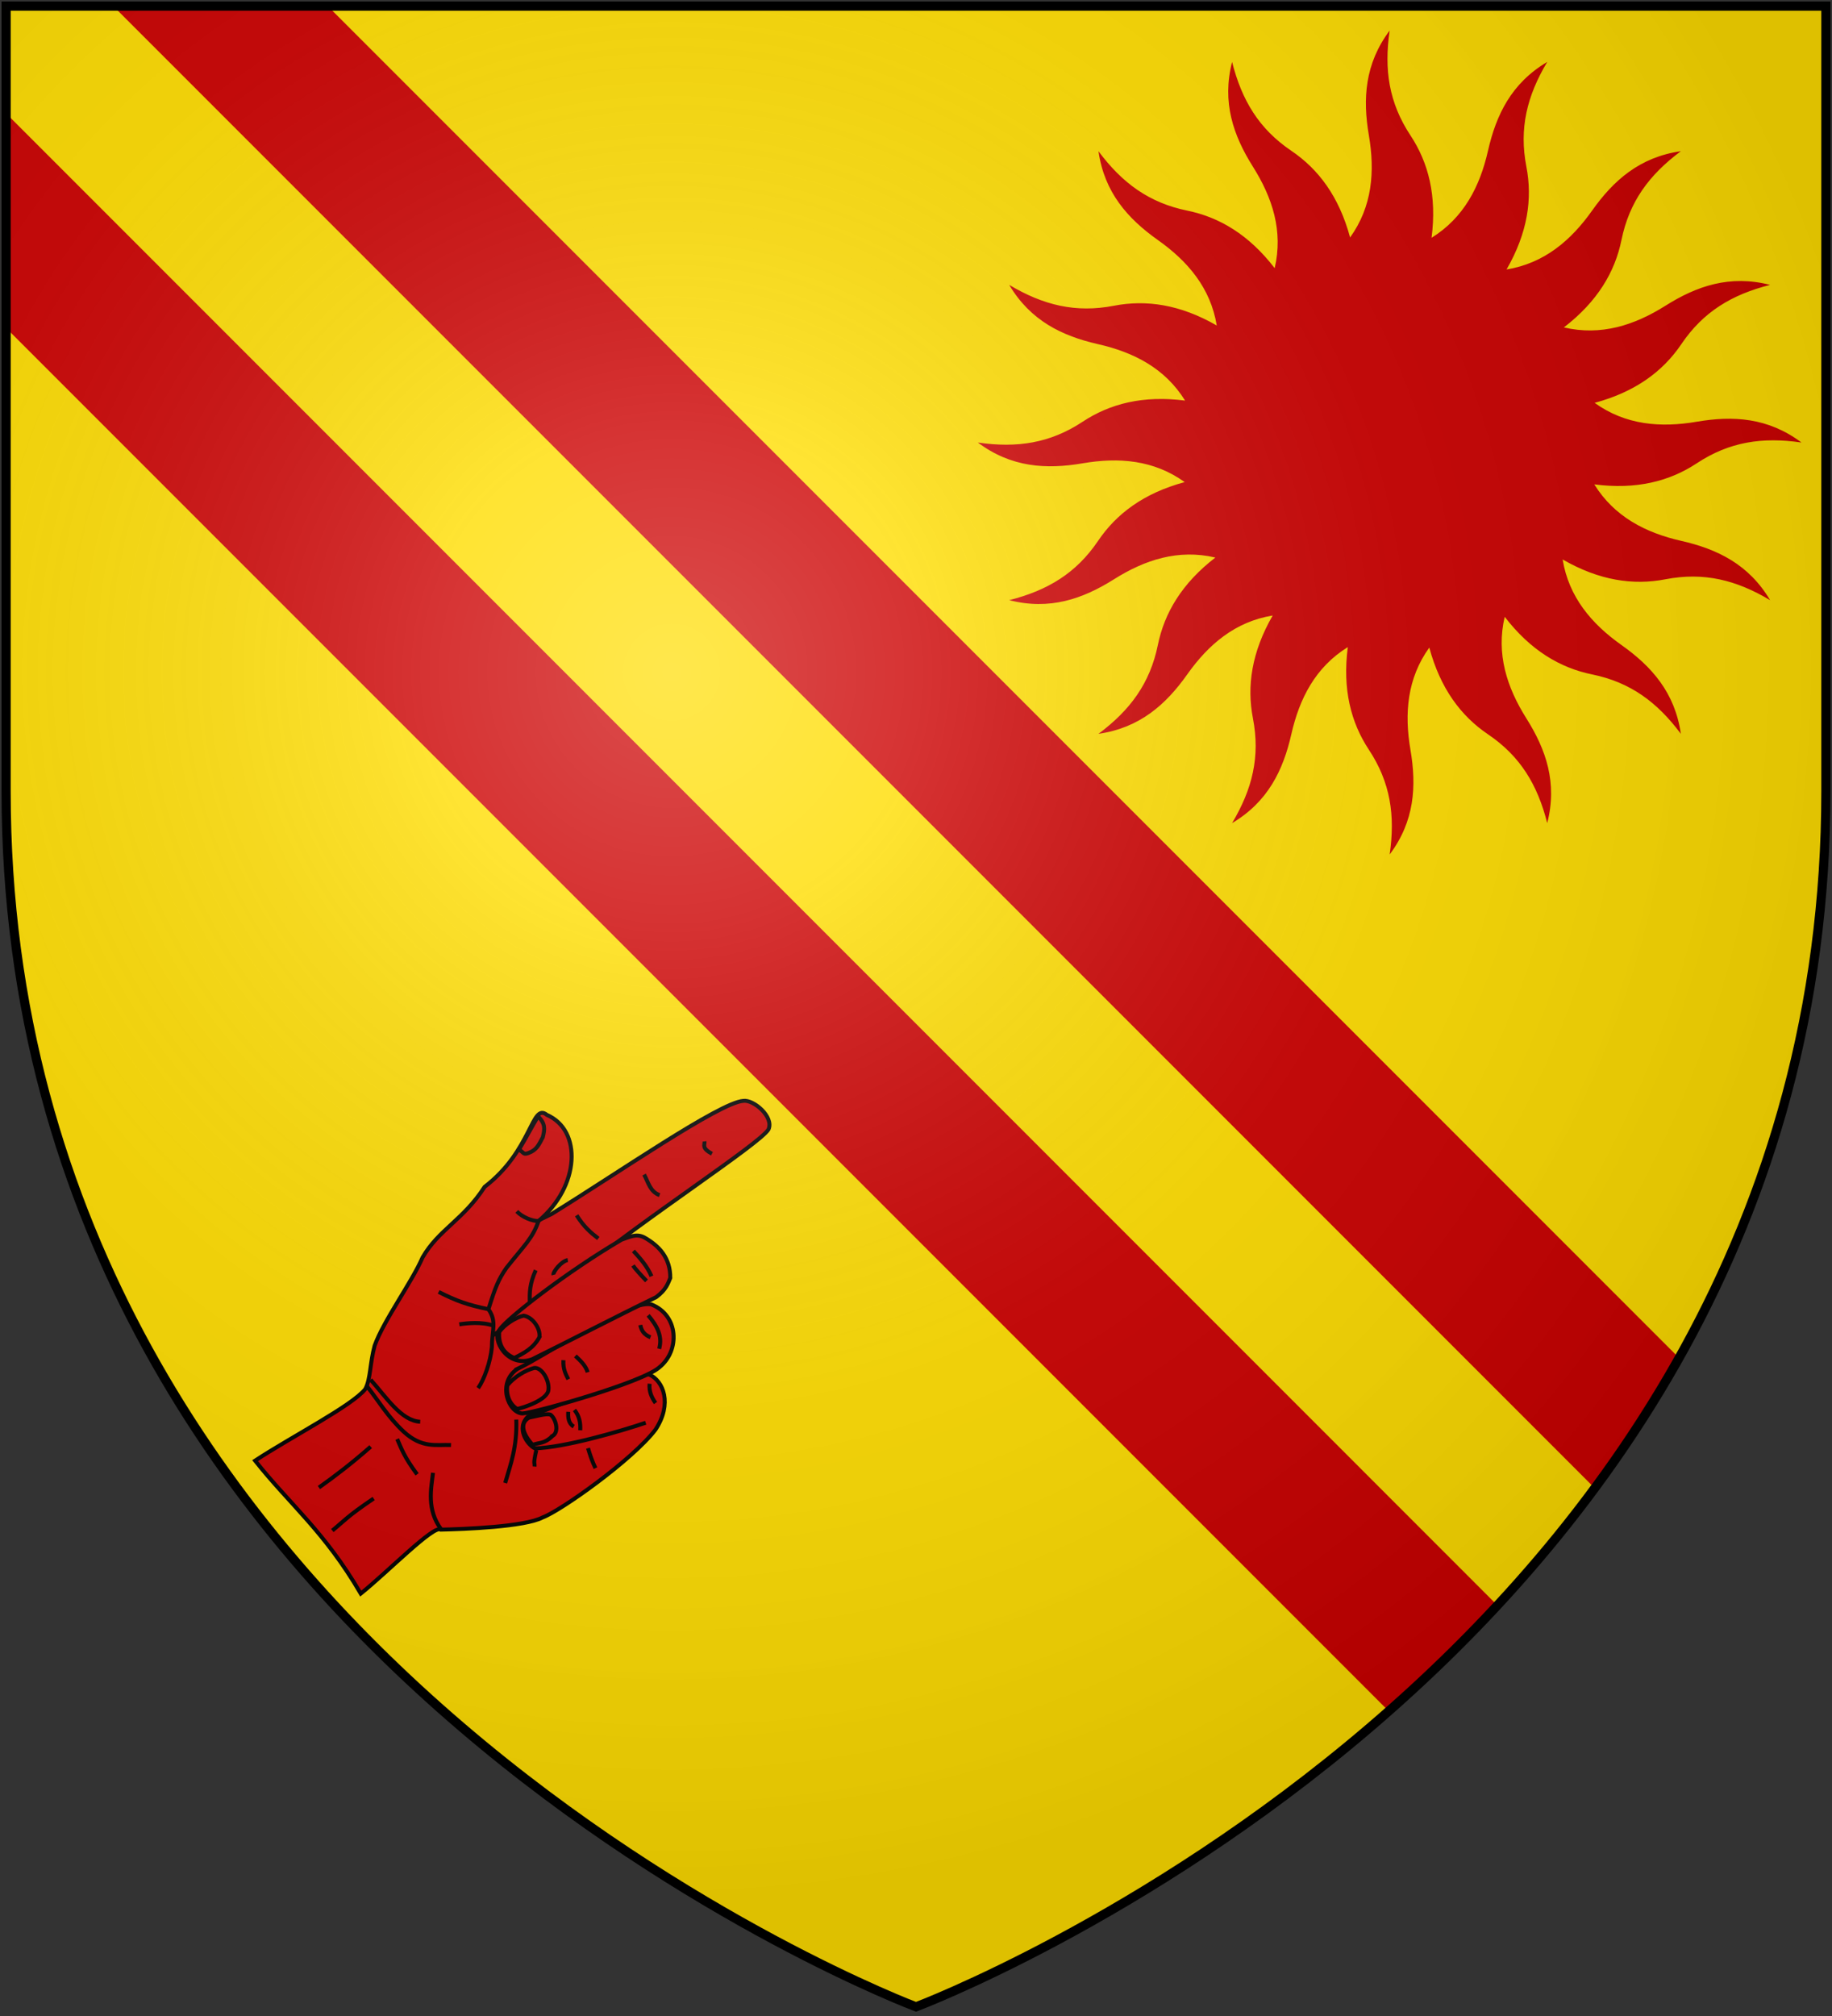 <?xml version="1.0" encoding="UTF-8" standalone="no"?>
<svg
   xmlns:dc="http://purl.org/dc/elements/1.1/"
   xmlns:cc="http://creativecommons.org/ns#"
   xmlns:rdf="http://www.w3.org/1999/02/22-rdf-syntax-ns#"
   xmlns:svg="http://www.w3.org/2000/svg"
   xmlns="http://www.w3.org/2000/svg"
   xmlns:xlink="http://www.w3.org/1999/xlink"
   xmlns:sodipodi="http://sodipodi.sourceforge.net/DTD/sodipodi-0.dtd"
   xmlns:inkscape="http://www.inkscape.org/namespaces/inkscape"
   width="600"
   height="660"
   id="svg2"
   version="1.1"
   inkscape:version="0.48.2 r9819"
   sodipodi:docname="House_Crakehall.svg">
  <rect width="100%" height="100%" fill="#333333" stroke="none"/>
  <sodipodi:namedview
     pagecolor="#ffffff"
     bordercolor="#666666"
     borderopacity="1"
     objecttolerance="10"
     gridtolerance="10"
     guidetolerance="10"
     inkscape:pageopacity="0"
     inkscape:pageshadow="2"
     inkscape:window-width="1366"
     inkscape:window-height="715"
     id="namedview22"
     showgrid="false"
     inkscape:zoom="0.50568848"
     inkscape:cx="43.418373"
     inkscape:cy="294.00979"
     inkscape:window-x="-8"
     inkscape:window-y="-8"
     inkscape:window-maximized="1"
     inkscape:current-layer="layer2" />
  <defs
     id="defs4">
    <inkscape:path-effect
       is_visible="true"
       id="path-effect3136"
       effect="spiro" />
    <inkscape:path-effect
       effect="spiro"
       id="path-effect3132"
       is_visible="true" />
    <inkscape:path-effect
       effect="spiro"
       id="path-effect3101"
       is_visible="true" />
    <inkscape:path-effect
       is_visible="true"
       id="path-effect3085"
       effect="spiro" />
    <inkscape:path-effect
       is_visible="true"
       id="path-effect3083"
       effect="spiro" />
    <inkscape:path-effect
       is_visible="true"
       id="path-effect3081"
       effect="spiro" />
    <inkscape:path-effect
       is_visible="true"
       id="path-effect3079"
       effect="spiro" />
    <inkscape:path-effect
       is_visible="true"
       id="path-effect3077"
       effect="spiro" />
    <inkscape:path-effect
       is_visible="true"
       id="path-effect3075"
       effect="spiro" />
    <inkscape:path-effect
       effect="spiro"
       id="path-effect3049"
       is_visible="true" />
    <inkscape:path-effect
       is_visible="true"
       id="path-effect3045"
       effect="spiro" />
    <inkscape:path-effect
       effect="spiro"
       id="path-effect3041"
       is_visible="true" />
    <radialGradient
       id="rg"
       gradientUnits="userSpaceOnUse"
       cx="220"
       cy="220"
       r="405">
      <stop
         style="stop-color:#fff;stop-opacity:.3"
         offset="0"
         id="stop7" />
      <stop
         style="stop-color:#fff;stop-opacity:.2"
         offset=".2"
         id="stop9" />
      <stop
         style="stop-color:#666;stop-opacity:.1"
         offset=".6"
         id="stop11" />
      <stop
         style="stop-color:#000;stop-opacity:.13"
         offset="1"
         id="stop13" />
    </radialGradient>
    <path
       id="shield"
       d="m2,2v257c0,286 298,398 298,398c0,0 298-112 298-398V2z" />
    <radialGradient
       inkscape:collect="always"
       xlink:href="#rg-7"
       id="radialGradient3055-1"
       gradientUnits="userSpaceOnUse"
       cx="220"
       cy="220"
       r="405" />
    <radialGradient
       id="rg-7"
       gradientUnits="userSpaceOnUse"
       cx="220"
       cy="220"
       r="405">
      <stop
         style="stop-color:#fff;stop-opacity:.3"
         offset="0"
         id="stop7-4" />
      <stop
         style="stop-color:#fff;stop-opacity:.2"
         offset=".2"
         id="stop9-0" />
      <stop
         style="stop-color:#666;stop-opacity:.1"
         offset=".6"
         id="stop11-9" />
      <stop
         style="stop-color:#000;stop-opacity:.13"
         offset="1"
         id="stop13-4" />
    </radialGradient>
    <radialGradient
       r="405"
       cy="220"
       cx="220"
       gradientUnits="userSpaceOnUse"
       id="radialGradient3074"
       xlink:href="#rg-7"
       inkscape:collect="always" />
    <inkscape:path-effect
       is_visible="true"
       id="path-effect10120-1"
       effect="spiro" />
    <inkscape:path-effect
       effect="spiro"
       id="path-effect10118-3"
       is_visible="true" />
    <inkscape:path-effect
       effect="spiro"
       id="path-effect10116-9"
       is_visible="true" />
    <inkscape:path-effect
       effect="spiro"
       id="path-effect10114-7"
       is_visible="true" />
    <inkscape:path-effect
       effect="spiro"
       id="path-effect10112-7"
       is_visible="true" />
    <inkscape:path-effect
       effect="spiro"
       id="path-effect10110-2"
       is_visible="true" />
    <linearGradient
       inkscape:collect="always"
       xlink:href="#linearGradient4719-5"
       id="linearGradient4039"
       gradientUnits="userSpaceOnUse"
       gradientTransform="matrix(2.326,0,0,2.294,447.695,-1820.28)"
       x1="-145.259"
       y1="984.243"
       x2="-64.143"
       y2="984.148" />
    <linearGradient
       inkscape:collect="always"
       id="linearGradient4719-5">
      <stop
         style="stop-color:#666666;stop-opacity:1;"
         offset="0"
         id="stop4721-5" />
      <stop
         id="stop4809-1"
         offset="0.393"
         style="stop-color:#666666;stop-opacity:0.749;" />
      <stop
         style="stop-color:#666666;stop-opacity:0;"
         offset="1"
         id="stop4723-7" />
    </linearGradient>
    <radialGradient
       inkscape:collect="always"
       xlink:href="#linearGradient4801-8"
       id="radialGradient4041"
       gradientUnits="userSpaceOnUse"
       gradientTransform="matrix(-0.722,1.265,-2.273,-1.262,1712.011,1733.784)"
       cx="-307.143"
       cy="782.362"
       fx="-307.143"
       fy="782.362"
       r="63" />
    <linearGradient
       inkscape:collect="always"
       id="linearGradient4801-8">
      <stop
         style="stop-color:#000000;stop-opacity:1;"
         offset="0"
         id="stop4803-2" />
      <stop
         style="stop-color:#000000;stop-opacity:0;"
         offset="1"
         id="stop4805-4" />
    </linearGradient>
    <inkscape:path-effect
       effect="spiro"
       id="path-effect10108-4"
       is_visible="true" />
    <linearGradient
       inkscape:collect="always"
       xlink:href="#linearGradient4719-5"
       id="linearGradient4044"
       gradientUnits="userSpaceOnUse"
       gradientTransform="matrix(-2.406,0,0,-1.649,142.062,1726.531)"
       x1="-145.259"
       y1="984.243"
       x2="-64.143"
       y2="984.148" />
    <radialGradient
       inkscape:collect="always"
       xlink:href="#linearGradient4801-8"
       id="radialGradient4046"
       gradientUnits="userSpaceOnUse"
       gradientTransform="matrix(0.746,-0.909,2.351,0.906,-1165.637,-827.118)"
       cx="-307.143"
       cy="782.362"
       fx="-307.143"
       fy="782.362"
       r="63" />
    <inkscape:path-effect
       effect="spiro"
       id="path-effect10102-7"
       is_visible="true" />
    <linearGradient
       inkscape:collect="always"
       xlink:href="#linearGradient4719-5"
       id="linearGradient4049"
       gradientUnits="userSpaceOnUse"
       gradientTransform="matrix(2.335,0,0,-1.615,449.441,1692.189)"
       x1="-145.259"
       y1="984.243"
       x2="-64.143"
       y2="984.148" />
    <radialGradient
       inkscape:collect="always"
       xlink:href="#linearGradient4801-8"
       id="radialGradient4051"
       gradientUnits="userSpaceOnUse"
       gradientTransform="matrix(-0.724,-0.89,-2.282,0.888,1718.788,-809.094)"
       cx="-307.143"
       cy="782.362"
       fx="-307.143"
       fy="782.362"
       r="63" />
    <inkscape:path-effect
       is_visible="true"
       id="path-effect10096-8"
       effect="spiro" />
    <linearGradient
       inkscape:collect="always"
       xlink:href="#linearGradient4719-5"
       id="linearGradient4054"
       gradientUnits="userSpaceOnUse"
       gradientTransform="matrix(-2.41,0,0,2.282,139.611,-1810.816)"
       x1="-145.259"
       y1="984.243"
       x2="-64.143"
       y2="984.148" />
    <radialGradient
       inkscape:collect="always"
       xlink:href="#linearGradient4801-8"
       id="radialGradient4056"
       gradientUnits="userSpaceOnUse"
       gradientTransform="matrix(0.748,1.258,2.355,-1.255,-1170.296,1723.935)"
       cx="-307.143"
       cy="782.362"
       fx="-307.143"
       fy="782.362"
       r="63" />
    <inkscape:path-effect
       is_visible="true"
       id="path-effect10090-3"
       effect="spiro" />
    <inkscape:path-effect
       effect="spiro"
       id="path-effect10084-1"
       is_visible="true" />
    <inkscape:path-effect
       effect="spiro"
       id="path-effect10082-1"
       is_visible="true" />
    <radialGradient
       inkscape:collect="always"
       xlink:href="#linearGradient4801-8"
       id="radialGradient4061"
       gradientUnits="userSpaceOnUse"
       gradientTransform="matrix(-0.765,1.29,-2.41,-1.287,1806.844,1757.47)"
       cx="-307.143"
       cy="782.362"
       fx="-307.143"
       fy="782.362"
       r="63" />
    <inkscape:path-effect
       effect="spiro"
       id="path-effect10080-4"
       is_visible="true" />
    <inkscape:path-effect
       is_visible="true"
       id="path-effect3075-1"
       effect="spiro" />
    <inkscape:path-effect
       effect="spiro"
       id="path-effect3101-7"
       is_visible="true" />
    <linearGradient
       inkscape:collect="always"
       xlink:href="#grad1-7-7"
       id="linearGradient3085-8-8"
       gradientUnits="userSpaceOnUse"
       gradientTransform="matrix(0.775,0,0,0.31,152.69,-13.619)"
       x1="78.877"
       y1="178.074"
       x2="301.406"
       y2="178.074" />
    <linearGradient
       id="grad1-7-7"
       x1="78.877"
       y1="178.074"
       x2="301.406"
       y2="178.074"
       gradientTransform="scale(1.578,0.634)"
       gradientUnits="userSpaceOnUse">
      <stop
         offset="0%"
         style="stop-color:#da0;"
         id="stop16-4-4" />
      <stop
         offset="40%"
         style="stop-color:#fd0;"
         id="stop18-0-0" />
      <stop
         offset="60%"
         style="stop-color:#fd0;"
         id="stop20-9-9" />
      <stop
         offset="100%"
         style="stop-color:#da0;"
         id="stop22-4-4" />
    </linearGradient>
    <linearGradient
       inkscape:collect="always"
       xlink:href="#grad1-7-7"
       id="linearGradient3081-8-8"
       gradientUnits="userSpaceOnUse"
       gradientTransform="matrix(0.775,0,0,0.31,-27.31,-13.619)"
       x1="78.877"
       y1="178.074"
       x2="301.406"
       y2="178.074" />
    <linearGradient
       id="linearGradient3093"
       x1="78.877"
       y1="178.074"
       x2="301.406"
       y2="178.074"
       gradientTransform="scale(1.578,0.634)"
       gradientUnits="userSpaceOnUse">
      <stop
         offset="0%"
         style="stop-color:#da0;"
         id="stop3095" />
      <stop
         offset="40%"
         style="stop-color:#fd0;"
         id="stop3097" />
      <stop
         offset="60%"
         style="stop-color:#fd0;"
         id="stop3099" />
      <stop
         offset="100%"
         style="stop-color:#da0;"
         id="stop3101" />
    </linearGradient>
    <linearGradient
       y2="178.074"
       x2="301.406"
       y1="178.074"
       x1="78.877"
       gradientTransform="matrix(0.775,0,0,0.31,332.69,-13.619)"
       gradientUnits="userSpaceOnUse"
       id="linearGradient3128-1"
       xlink:href="#grad1-7-7"
       inkscape:collect="always" />
    <linearGradient
       id="linearGradient3104"
       x1="78.877"
       y1="178.074"
       x2="301.406"
       y2="178.074"
       gradientTransform="scale(1.578,0.634)"
       gradientUnits="userSpaceOnUse">
      <stop
         offset="0%"
         style="stop-color:#da0;"
         id="stop3106" />
      <stop
         offset="40%"
         style="stop-color:#fd0;"
         id="stop3108" />
      <stop
         offset="60%"
         style="stop-color:#fd0;"
         id="stop3110" />
      <stop
         offset="100%"
         style="stop-color:#da0;"
         id="stop3112" />
    </linearGradient>
    <inkscape:path-effect
       is_visible="true"
       id="path-effect3061"
       effect="spiro" />
  </defs>
  <g
     inkscape:groupmode="layer"
     id="layer2"
     inkscape:label="Elements"
     style="display:inline">
    <path
       inkscape:connector-curvature="0"
       d="m 2,2 v 257 c 0,286 298,398 298,398 0,0 298,-112 298,-398 V 2 z"
       id="path13"
       style="fill:#ffdd00;fill-opacity:1;stroke:none" />
    <path
       inkscape:connector-curvature="0"
       style="fill:#cc0000;stroke:none"
       d="M 37.594,2.5 522.312,487.219 c 9.862,-13.34 19.124,-27.567 27.594,-42.656 L 107.844,2.5 l -70.25,0 z M 2.5,37.625 l 0,70.25 452.312,452.312 c 12.022,-10.596 23.986,-22.122 35.594,-34.625 L 2.5,37.625 z"
       id="path3089" />
    <g
       id="g6485"
       style="fill:#cc0000;stroke:#000000;stroke-width:1.3;stroke-miterlimit:4;stroke-dasharray:none;display:inline"
       transform="matrix(-1.041,-0.712,-0.712,1.041,4103.362,2027.25)">
      <path
         inkscape:connector-curvature="0"
         transform="matrix(0.947,-0.32,0.32,0.947,0,0)"
         style="fill:#cc0000;stroke:#000000"
         d="m 2856.575,1724.723 47.618,0 0,33.844 -47.618,0 z"
         id="rect4087-3" />
      <g
         id="g4079-4"
         transform="matrix(0.978,-0.33,0.33,0.978,3214.766,653.012)"
         style="fill:#cc0000;stroke:#000000;stroke-width:0.998;stroke-miterlimit:4;stroke-opacity:1;stroke-dasharray:none">
        <path
           sodipodi:nodetypes="cccccsc"
           inkscape:connector-curvature="0"
           id="path3207-6"
           d="m 48.254,61.366 c 0.943,-19.701 -1.601,-55.377 0,-59.102 1.723,-3.023 8.311,-1.488 9.533,0.763 3.28,5.021 4.537,37.114 6.292,55.67 1.609,7.867 1.794,12.175 2.478,17.731 -0.942,8.822 -13.793,19.148 -17.068,15.904 -2.495,-2.472 0.293,-26.463 -1.235,-30.965 z"
           style="fill:#cc0000;stroke:#000000;stroke-width:0.998;stroke-linecap:butt;stroke-linejoin:miter;stroke-miterlimit:4;stroke-opacity:1;stroke-dasharray:none" />
        <path
           sodipodi:nodetypes="cc"
           inkscape:connector-curvature="0"
           id="path4023-2"
           d="m 60.015,53.838 c -3.41,0.294 -5.739,-0.223 -7.923,-0.848"
           style="fill:#cc0000;stroke:#000000;stroke-width:0.998;stroke-linecap:butt;stroke-linejoin:miter;stroke-miterlimit:4;stroke-opacity:1;stroke-dasharray:none" />
        <path
           sodipodi:nodetypes="cc"
           inkscape:connector-curvature="0"
           id="path4025-2"
           d="m 51.52,34.116 c 2.161,1.41 4.321,0.302 6.482,0"
           style="fill:#cc0000;stroke:#000000;stroke-width:0.998;stroke-linecap:butt;stroke-linejoin:miter;stroke-miterlimit:4;stroke-opacity:1;stroke-dasharray:none" />
        <path
           sodipodi:nodetypes="cc"
           inkscape:connector-curvature="0"
           id="path4027-3"
           d="m 55.523,16.957 c -0.811,0.467 -0.796,1.642 -3.622,0.381"
           style="fill:#cc0000;stroke:#000000;stroke-width:0.998;stroke-linecap:butt;stroke-linejoin:miter;stroke-miterlimit:4;stroke-opacity:1;stroke-dasharray:none" />
      </g>
      <path
         style="fill:#cc0000;stroke:#000000;stroke-width:1.03;stroke-linecap:butt;stroke-linejoin:miter;stroke-miterlimit:4;stroke-opacity:1;stroke-dasharray:none"
         d="m 3246.034,720.176 c 4.273,5.692 13.864,17.315 20.014,21.741 2.082,0.356 7.051,-1.497 6.123,-5.856 -6.611,-8.913 -16.816,-25.594 -19.834,-26.738 -3.992,-0.706 -9.264,2.859 -9.414,10.865 0.485,9.815 8.435,31.362 11.345,35.421 2.415,4.587 15.098,13.987 20.045,17.528 2.177,-0.148 5.154,16.877 7.757,25.418 16.856,-7.975 28.09,-8.66 42.135,-12.99 -4.316,-10.489 -12.751,-25.992 -13.133,-31.494 0.344,-3.006 2.825,-6.224 4.362,-10.69 1.753,-6.696 1.318,-19.072 2.65,-25.919 0.642,-8.299 -3.245,-14.031 -2.957,-24.202 -4.875,-14.856 2.367,-24.972 -2.79,-24.553 -9.855,-1.913 -17.54,10.452 -13.771,23.951 -1.276,4.642 -0.511,7.195 0.012,14.792 0.01,3.645 -0.439,5.699 -2.202,11.457 -3.677,1.393 -3.837,4.022 -6.319,7.674 -1.843,3.344 -3.065,7.976 -3.034,10.74"
         id="path3981-1"
         inkscape:connector-curvature="0"
         sodipodi:nodetypes="ccccccccccccccccccc" />
      <path
         style="fill:#cc0000;stroke:#000000;stroke-width:1.03;stroke-linecap:butt;stroke-linejoin:miter;stroke-miterlimit:4;stroke-opacity:1;stroke-dasharray:none"
         d="m 3314.007,670.314 c -2.633,0.486 -3.288,1.629 -4.084,3.789 -0.268,2.39 -0.527,3.629 0.766,5.474 0.824,1.069 0.757,0.697 2.55,0.588 0.193,-3.784 0.588,-6.385 0.767,-9.851 z"
         id="path3983-1"
         inkscape:connector-curvature="0"
         sodipodi:nodetypes="ccccc" />
      <path
         style="fill:#cc0000;stroke:#000000;stroke-width:1.03;stroke-linecap:butt;stroke-linejoin:miter;stroke-miterlimit:4;stroke-opacity:1;stroke-dasharray:none"
         d="m 3264.075,736.692 c -0.96,-1.979 1.986,-4.264 3.538,-4.284 1.126,0.248 3.044,2.676 4.184,3.779 1.243,2.611 -1.047,4.409 -4.782,5.315 -1.076,-1.593 -2.325,-1.829 -2.941,-4.81 z"
         id="path3989-8"
         inkscape:connector-curvature="0"
         sodipodi:nodetypes="ccccc" />
      <path
         style="fill:#cc0000;stroke:#000000;stroke-width:1.03;stroke-linecap:butt;stroke-linejoin:miter;stroke-miterlimit:4;stroke-opacity:1;stroke-dasharray:none"
         d="m 3284.5,753.495 c 3.301,2.054 5.659,5 12.098,4.081 5.7,-0.884 9.666,-2.852 14.553,-4.363"
         id="path3991-1"
         inkscape:connector-curvature="0"
         sodipodi:nodetypes="ccc" />
      <path
         style="fill:#cc0000;stroke:#000000;stroke-width:1.03;stroke-linecap:butt;stroke-linejoin:miter;stroke-miterlimit:4;stroke-opacity:1;stroke-dasharray:none"
         d="m 3296.376,718.908 c 5.028,2.114 8.036,2.913 13.21,3.596"
         id="path3993-6"
         inkscape:connector-curvature="0"
         sodipodi:nodetypes="cc" />
      <path
         style="fill:#cc0000;stroke:#000000;stroke-width:1.03;stroke-linecap:butt;stroke-linejoin:miter;stroke-miterlimit:4;stroke-opacity:1;stroke-dasharray:none"
         d="m 3292.897,721.698 c 3.152,0.874 5.99,3.298 7.508,4.723"
         id="path3995-3"
         inkscape:connector-curvature="0"
         sodipodi:nodetypes="cc" />
      <path
         style="fill:#cc0000;stroke:#000000;stroke-width:1.03;stroke-linecap:butt;stroke-linejoin:miter;stroke-miterlimit:4;stroke-opacity:1;stroke-dasharray:none"
         d="m 3288.418,711.489 c 1.566,-2.08 2.873,-4.091 3.532,-7.865"
         id="path3997-3"
         inkscape:connector-curvature="0"
         sodipodi:nodetypes="cc" />
      <path
         style="fill:#cc0000;stroke:#000000;stroke-width:1.03;stroke-linecap:butt;stroke-linejoin:miter;stroke-miterlimit:4;stroke-opacity:1;stroke-dasharray:none"
         d="m 3267.327,753.69 c 1.575,-4.824 2.712,-9.501 6.907,-15.211"
         id="path4001-9"
         inkscape:connector-curvature="0"
         sodipodi:nodetypes="cc" />
      <path
         style="fill:#cc0000;stroke:#000000;stroke-width:1.03;stroke-linecap:butt;stroke-linejoin:miter;stroke-miterlimit:4;stroke-opacity:1;stroke-dasharray:none"
         d="m 3274.316,772.976 c 5.921,-2.066 8.01,-7.119 9.97,-10.893"
         id="path4003-6"
         inkscape:connector-curvature="0"
         sodipodi:nodetypes="cc" />
      <path
         style="fill:#cc0000;stroke:#000000;stroke-width:1.03;stroke-linecap:butt;stroke-linejoin:miter;stroke-miterlimit:4;stroke-opacity:1;stroke-dasharray:none"
         d="m 3287.47,764.746 c 5.394,-1.866 7.127,-3.213 9.439,-4.643"
         id="path4005-3"
         inkscape:connector-curvature="0"
         sodipodi:nodetypes="cc" />
      <path
         sodipodi:nodetypes="cc"
         style="fill:#cc0000;stroke:#000000;stroke-width:1.03;stroke-linecap:butt;stroke-linejoin:miter;stroke-miterlimit:4;stroke-opacity:1;stroke-dasharray:none"
         d="m 3301.474,765.622 c 1.591,6.248 3.319,11.512 5.107,16.344"
         id="path4007-8"
         inkscape:connector-curvature="0" />
      <path
         sodipodi:nodetypes="cc"
         style="fill:#cc0000;stroke:#000000;stroke-width:1.03;stroke-linecap:butt;stroke-linejoin:miter;stroke-miterlimit:4;stroke-opacity:1;stroke-dasharray:none"
         d="m 3293.242,776.296 c 3.04,7.659 3.073,9.225 4.16,12.926"
         id="path4009-9"
         inkscape:connector-curvature="0" />
      <path
         style="fill:#cc0000;stroke:#000000;stroke-width:1.03;stroke-linecap:butt;stroke-linejoin:miter;stroke-miterlimit:4;stroke-opacity:1;stroke-dasharray:none"
         d="m 3265.475,742.061 c -1.494,3.747 -1.434,2.764 -2.038,3.804"
         id="path4011-9"
         inkscape:connector-curvature="0"
         sodipodi:nodetypes="cc" />
      <path
         style="fill:#cc0000;stroke:#000000;stroke-width:1.03;stroke-linecap:butt;stroke-linejoin:miter;stroke-miterlimit:4;stroke-opacity:1;stroke-dasharray:none"
         d="m 3254.677,734.078 c -1.467,1.19 -2.96,2.304 -4.529,3.192"
         id="path4013-6"
         inkscape:connector-curvature="0"
         sodipodi:nodetypes="cc" />
      <path
         style="fill:#cc0000;stroke:#000000;stroke-width:1.03;stroke-linecap:butt;stroke-linejoin:miter;stroke-miterlimit:4;stroke-opacity:1;stroke-dasharray:none"
         d="m 3258.96,731.385 c 0.965,-1.604 2.237,-2.904 4.217,-3.502"
         id="path4019-4"
         inkscape:connector-curvature="0"
         sodipodi:nodetypes="cc" />
      <path
         style="fill:#cc0000;stroke:#000000;stroke-width:1.03;stroke-linecap:butt;stroke-linejoin:miter;stroke-miterlimit:4;stroke-opacity:1;stroke-dasharray:none"
         d="m 3260.89,731.564 c 1.617,0.074 2.541,-1.052 3.35,-2.378"
         id="path4021-3"
         inkscape:connector-curvature="0"
         sodipodi:nodetypes="cc" />
      <path
         style="fill:#cc0000;stroke:#000000;stroke-width:1.03;stroke-linecap:butt;stroke-linejoin:miter;stroke-miterlimit:4;stroke-opacity:1;stroke-dasharray:none"
         d="m 3246.82,714.51 c 1.664,-0.617 3.14,-1.528 4.093,-3.252"
         id="path4037-9"
         inkscape:connector-curvature="0"
         sodipodi:nodetypes="cc" />
      <path
         style="fill:#cc0000;stroke:#000000;stroke-width:1.03;stroke-linecap:butt;stroke-linejoin:miter;stroke-miterlimit:4;stroke-opacity:1;stroke-dasharray:none"
         d="m 3294.516,753.019 c 4.194,2.625 11.099,-0.366 16.794,-1.728"
         id="path4039-1"
         inkscape:connector-curvature="0"
         sodipodi:nodetypes="cc" />
      <path
         style="fill:#cc0000;stroke:#000000;stroke-width:1.03;stroke-linecap:butt;stroke-linejoin:miter;stroke-miterlimit:4;stroke-opacity:1;stroke-dasharray:none"
         d="m 3286.571,696.752 c 1.195,1.059 1.505,4.757 0.892,5.272"
         id="path4041-3"
         inkscape:connector-curvature="0"
         sodipodi:nodetypes="cc" />
      <g
         id="g4049-9"
         transform="matrix(0.978,-0.33,0.33,0.978,3216.148,651.777)"
         style="fill:#cc0000;stroke:#000000;stroke-width:0.998;stroke-miterlimit:4;stroke-opacity:1;stroke-dasharray:none">
        <path
           sodipodi:nodetypes="ccccc"
           inkscape:connector-curvature="0"
           id="path3979-5"
           d="m 36.48,89.674 c 0.348,6.251 -7.462,8.534 -9.723,5.72 -1.673,-2.457 -11.973,-28.839 -11.439,-34.508 0.216,-6.674 7.554,-11.824 13.918,-7.817 4.499,4.253 5.592,28.598 7.245,36.605 z"
           style="fill:#cc0000;stroke:#000000;stroke-width:0.998;stroke-linecap:butt;stroke-linejoin:miter;stroke-miterlimit:4;stroke-opacity:1;stroke-dasharray:none" />
        <path
           sodipodi:nodetypes="cc"
           inkscape:connector-curvature="0"
           id="path4015-7"
           d="m 19.065,58.149 c 1.993,-2.589 4.842,-3.056 8.389,-2.849"
           style="fill:#cc0000;stroke:#000000;stroke-width:0.998;stroke-linecap:butt;stroke-linejoin:miter;stroke-miterlimit:4;stroke-opacity:1;stroke-dasharray:none" />
        <path
           sodipodi:nodetypes="cc"
           inkscape:connector-curvature="0"
           id="path4017-1"
           d="m 22.688,58.149 c 1.51,0.941 2.803,0.798 4.004,0.191"
           style="fill:#cc0000;stroke:#000000;stroke-width:0.998;stroke-linecap:butt;stroke-linejoin:miter;stroke-miterlimit:4;stroke-opacity:1;stroke-dasharray:none" />
        <path
           sodipodi:nodetypes="cc"
           inkscape:connector-curvature="0"
           id="path4033-0"
           d="m 25.166,76.07 c 1.716,-0.624 3.432,-0.279 5.148,0"
           style="fill:#cc0000;stroke:#000000;stroke-width:0.998;stroke-linecap:butt;stroke-linejoin:miter;stroke-miterlimit:4;stroke-opacity:1;stroke-dasharray:none" />
        <path
           sodipodi:nodetypes="cc"
           inkscape:connector-curvature="0"
           id="path4035-4"
           d="m 26.691,81.027 c 1.432,-0.262 2.843,-0.44 4.576,-1.907"
           style="fill:#cc0000;stroke:#000000;stroke-width:0.998;stroke-linecap:butt;stroke-linejoin:miter;stroke-miterlimit:4;stroke-opacity:1;stroke-dasharray:none" />
        <path
           sodipodi:nodetypes="ccccc"
           inkscape:connector-curvature="0"
           id="path3987-8"
           d="m 27.645,86.556 c 1.83,-1.661 5.57,-1.986 6.482,-0.381 0.87,2.083 1.236,5.333 0.572,8.007 -1.562,1.639 -4.073,2.458 -6.217,1.61 -0.647,-1.238 -2.88,-7.574 -0.837,-9.236 l 0,0 z"
           style="fill:#cc0000;stroke:#000000;stroke-width:0.998;stroke-linecap:butt;stroke-linejoin:miter;stroke-miterlimit:4;stroke-opacity:1;stroke-dasharray:none" />
      </g>
      <g
         id="g4043-7"
         transform="matrix(0.978,-0.33,0.33,0.978,3216.722,651.906)"
         style="fill:#cc0000;stroke:#000000;stroke-width:0.998;stroke-miterlimit:4;stroke-opacity:1;stroke-dasharray:none">
        <path
           sodipodi:nodetypes="ccccccc"
           inkscape:connector-curvature="0"
           id="path3977-9"
           d="m 46.566,87.045 c 1.182,-3.031 1.433,-22.6 -0.381,-38.13 -0.616,-1.862 -0.912,-3.962 -3.008,-4.925 -4.057,-1.767 -8.113,-2.088 -12.054,0.922 -0.703,1.249 -1.731,2.508 -1.716,5.72 2.289,11.709 4.254,23.594 6.292,34.317 1.869,6.418 10.279,5.155 10.867,2.097 z"
           style="fill:#cc0000;stroke:#000000;stroke-width:0.998;stroke-linecap:butt;stroke-linejoin:miter;stroke-miterlimit:4;stroke-opacity:1;stroke-dasharray:none" />
        <path
           sodipodi:nodetypes="ccccc"
           inkscape:connector-curvature="0"
           id="path3985-3"
           d="m 39.041,80.159 c 1.409,-1.458 4.929,-1.757 6.704,-0.085 0.791,1.672 1.186,5.139 0.392,7.435 -1.989,1.688 -4.558,2.574 -7.478,0.848 -0.477,-2.632 -0.961,-5.263 0.381,-8.198 z"
           style="fill:#cc0000;stroke:#000000;stroke-width:0.998;stroke-linecap:butt;stroke-linejoin:miter;stroke-miterlimit:4;stroke-opacity:1;stroke-dasharray:none" />
        <path
           sodipodi:nodetypes="cc"
           inkscape:connector-curvature="0"
           id="path4029-0"
           d="m 34.317,48.426 c 2.809,-0.675 5.31,-0.424 7.817,-0.191"
           style="fill:#cc0000;stroke:#000000;stroke-width:0.998;stroke-linecap:butt;stroke-linejoin:miter;stroke-miterlimit:4;stroke-opacity:1;stroke-dasharray:none" />
        <path
           sodipodi:nodetypes="cc"
           inkscape:connector-curvature="0"
           id="path4031-3"
           d="m 34.127,50.141 c 2.225,0.254 4.158,0.436 5.148,0.381"
           style="fill:#cc0000;stroke:#000000;stroke-width:0.998;stroke-linecap:butt;stroke-linejoin:miter;stroke-miterlimit:4;stroke-opacity:1;stroke-dasharray:none" />
      </g>
      <path
         style="fill:#cc0000;stroke:#000000;stroke-width:1.03;stroke-linecap:butt;stroke-linejoin:miter;stroke-miterlimit:4;stroke-opacity:1;stroke-dasharray:none;display:inline"
         d="m 3298.566,692.659 c 1.251,0.953 3.998,1.576 6.075,1.129"
         id="path3999-4-6"
         inkscape:connector-curvature="0"
         sodipodi:nodetypes="cc" />
    </g>
    <path
       d="m 455.127,10 c -8.169,10.903 -8.847,22.394 -6.806,34.321 2.024,11.828 1.119,23.312 -6.152,33.42 C 438.561,64.348 431.797,55.366 422.924,49.369 412.332,42.21 406.7,32.834 403.522,20.276 c -3.375,13.199 0.378,24.061 6.828,34.298 6.393,10.148 9.963,21.103 7.121,33.217 -8.458,-10.988 -18.152,-16.695 -28.642,-18.839 -12.525,-2.56 -21.328,-9.062 -29.07,-19.448 1.933,13.486 9.571,22.08 19.448,29.07 9.796,6.933 17.284,15.698 19.29,27.989 -12.023,-6.919 -23.152,-8.502 -33.668,-6.468 -12.552,2.428 -23.171,-0.196 -34.298,-6.828 6.947,11.719 17.293,16.724 29.093,19.403 11.699,2.655 21.95,7.9 28.507,18.479 -13.746,-1.786 -24.623,1.018 -33.555,6.918 -10.667,7.047 -21.503,8.674 -34.321,6.806 10.902,8.169 22.394,8.847 34.321,6.806 11.828,-2.024 23.312,-1.119 33.42,6.152 -13.393,3.609 -22.375,10.372 -28.372,19.245 -7.159,10.592 -16.535,16.224 -29.093,19.403 13.199,3.375 24.061,-0.378 34.298,-6.828 10.148,-6.393 21.103,-9.963 33.217,-7.121 -10.988,8.458 -16.695,18.152 -18.839,28.642 -2.56,12.525 -9.062,21.328 -19.448,29.07 13.486,-1.933 22.08,-9.571 29.07,-19.448 6.933,-9.796 15.698,-17.284 27.989,-19.29 -6.919,12.023 -8.502,23.152 -6.468,33.667 2.428,12.552 -0.196,23.171 -6.828,34.298 11.719,-6.946 16.724,-17.293 19.403,-29.093 2.657,-11.708 7.905,-21.974 18.501,-28.53 -1.793,13.757 0.992,24.663 6.896,33.6 7.047,10.667 8.674,21.48 6.806,34.298 8.169,-10.902 8.847,-22.371 6.806,-34.298 -2.024,-11.828 -1.098,-23.333 6.175,-33.442 3.609,13.385 10.353,22.4 19.222,28.394 10.592,7.159 16.224,16.512 19.403,29.07 3.375,-13.199 -0.378,-24.038 -6.828,-34.276 -6.397,-10.154 -9.95,-21.139 -7.099,-33.262 8.458,10.989 18.129,16.718 28.62,18.862 12.525,2.56 21.328,9.062 29.07,19.448 -1.933,-13.486 -9.571,-22.08 -19.448,-29.07 -9.796,-6.933 -17.263,-15.72 -19.268,-28.011 12.017,6.913 23.134,8.523 33.645,6.49 12.552,-2.428 23.171,0.196 34.298,6.828 -6.947,-11.719 -17.293,-16.724 -29.093,-19.403 -11.699,-2.655 -21.929,-7.921 -28.484,-18.501 13.736,1.781 24.628,-0.999 33.555,-6.896 10.667,-7.047 21.48,-8.674 34.298,-6.806 -10.903,-8.169 -22.371,-8.847 -34.298,-6.806 -11.828,2.024 -23.333,1.098 -33.442,-6.175 13.385,-3.609 22.4,-10.353 28.394,-19.222 7.159,-10.592 16.512,-16.224 29.07,-19.403 -13.199,-3.375 -24.038,0.378 -34.276,6.828 -10.154,6.397 -21.139,9.95 -33.262,7.099 10.989,-8.458 16.718,-18.129 18.862,-28.62 2.56,-12.526 9.062,-21.328 19.448,-29.07 -13.486,1.933 -22.08,9.571 -29.07,19.448 -6.933,9.796 -15.72,17.263 -28.011,19.268 6.913,-12.017 8.523,-23.134 6.49,-33.645 -2.428,-12.552 0.196,-23.171 6.828,-34.298 -11.719,6.947 -16.724,17.293 -19.403,29.093 -2.654,11.693 -7.909,21.928 -18.479,28.484 1.781,-13.735 -1.021,-24.605 -6.918,-33.532 C 454.886,33.654 453.258,22.819 455.127,10 z"
       id="use22"
       inkscape:connector-curvature="0"
       style="fill:#cc0000" />
  </g>
  <g
     inkscape:groupmode="layer"
     id="layer1"
     inkscape:label="Cover"
     style="display:inline"
     sodipodi:insensitive="true">
    <path
       d="m 2,2 v 257 c 0,286 298,398 298,398 0,0 298,-112 298,-398 V 2 z"
       id="shine"
       inkscape:connector-curvature="0"
       style="fill:url(#radialGradient3074);stroke:#000000;stroke-width:3" />
  </g>
</svg>
